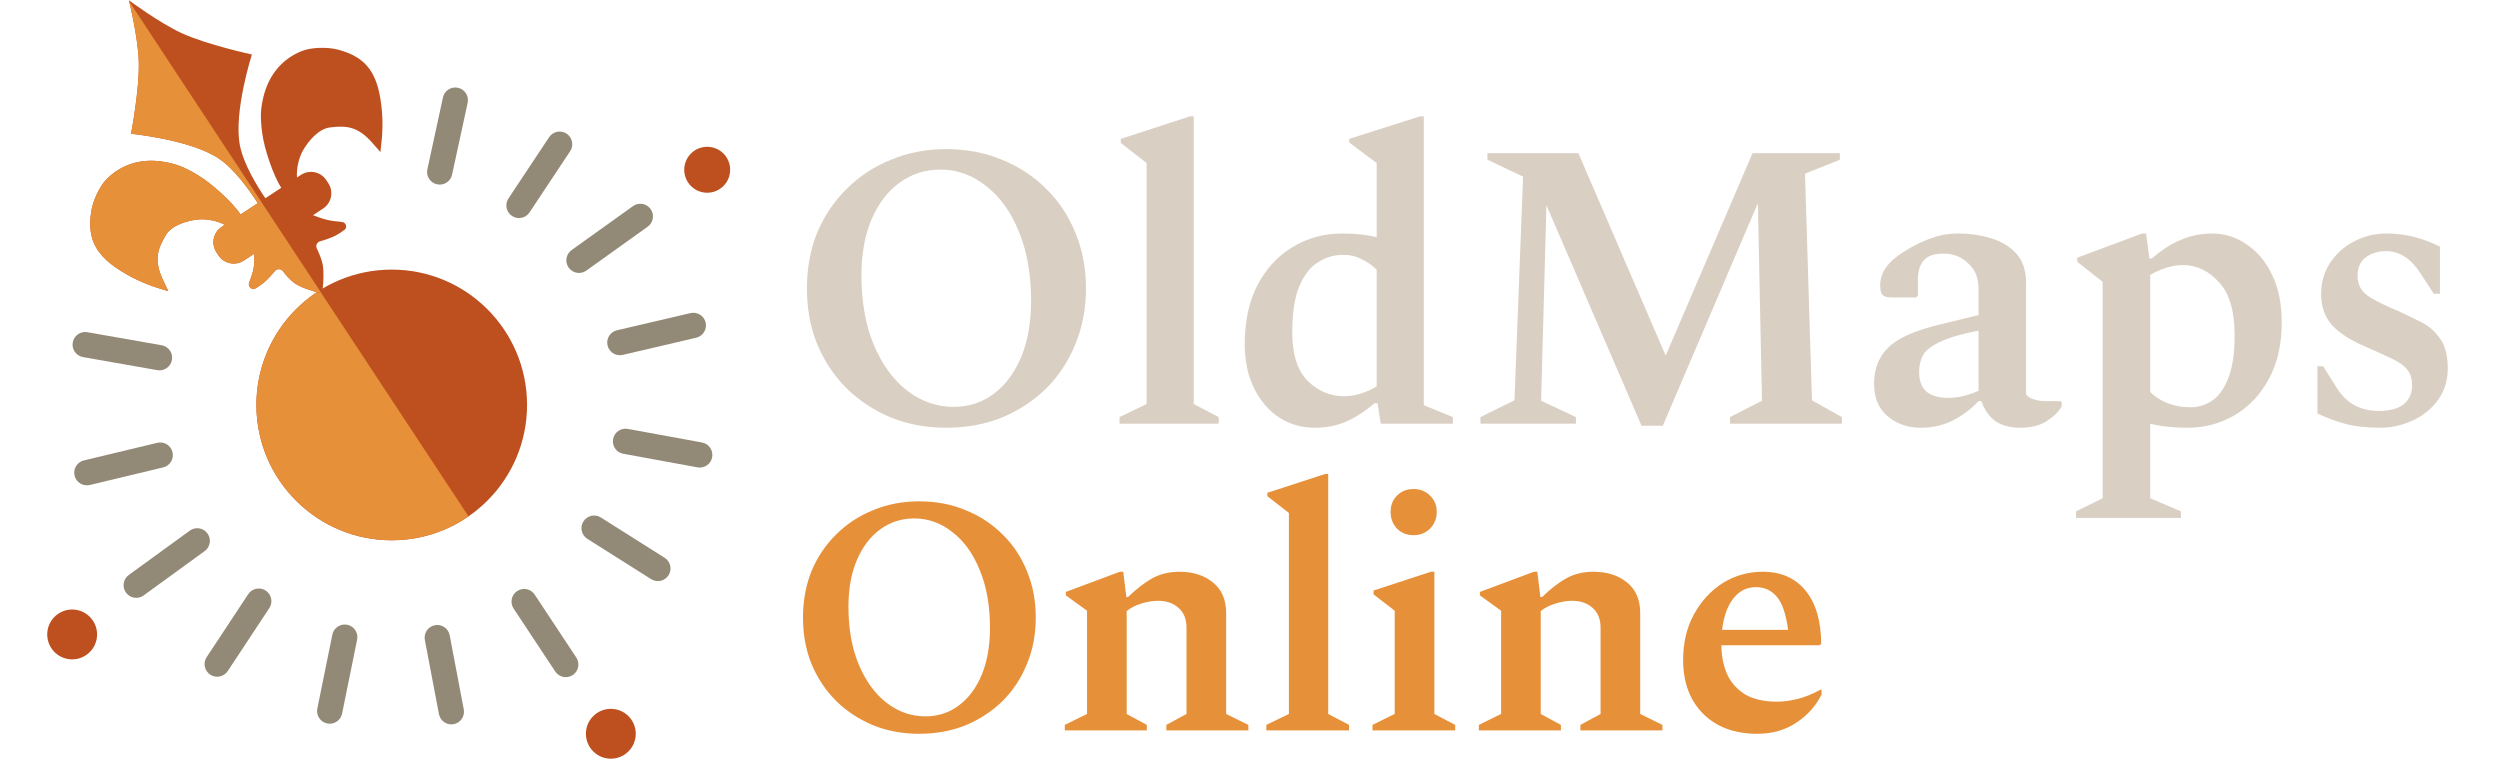 <svg width="432" height="134" viewBox="0 0 432 134" fill="none" xmlns="http://www.w3.org/2000/svg">
<path d="M163.513 73.916C160.067 73.916 156.88 73.326 153.953 72.146C151.026 70.918 148.477 69.243 146.306 67.118C144.134 64.947 142.435 62.398 141.207 59.471C140.027 56.544 139.437 53.334 139.437 49.84C139.437 46.347 140.027 43.137 141.207 40.21C142.435 37.283 144.134 34.758 146.306 32.633C148.477 30.462 151.026 28.786 153.953 27.606C156.88 26.378 160.067 25.765 163.513 25.765C167.006 25.765 170.216 26.378 173.143 27.606C176.07 28.786 178.619 30.462 180.791 32.633C182.962 34.758 184.638 37.283 185.818 40.21C187.046 43.137 187.659 46.347 187.659 49.84C187.659 53.334 187.046 56.544 185.818 59.471C184.638 62.398 182.962 64.947 180.791 67.118C178.619 69.243 176.07 70.918 173.143 72.146C170.216 73.326 167.006 73.916 163.513 73.916ZM164.787 70.305C167.431 70.305 169.744 69.549 171.727 68.039C173.757 66.528 175.338 64.404 176.471 61.666C177.604 58.928 178.171 55.694 178.171 51.965C178.171 47.386 177.463 43.397 176.046 39.998C174.677 36.599 172.789 33.979 170.381 32.138C168.021 30.249 165.377 29.305 162.451 29.305C159.854 29.305 157.517 30.061 155.44 31.571C153.41 33.035 151.805 35.135 150.625 37.873C149.445 40.611 148.855 43.845 148.855 47.575C148.855 52.154 149.563 56.143 150.979 59.541C152.395 62.94 154.307 65.584 156.715 67.472C159.17 69.361 161.861 70.305 164.787 70.305ZM193.459 73.208V72.075L198.132 69.809V28.172L193.671 24.703V23.994L205.638 20.1H206.275V69.809L210.595 72.075V73.208H193.459ZM227.198 73.916C224.932 73.916 222.879 73.326 221.038 72.146C219.244 70.966 217.804 69.29 216.718 67.118C215.633 64.947 215.09 62.398 215.09 59.471C215.09 55.505 215.821 52.106 217.285 49.274C218.795 46.394 220.825 44.199 223.375 42.688C225.924 41.131 228.78 40.352 231.943 40.352C234.256 40.352 236.238 40.564 237.891 40.989V28.172L233.146 24.632V23.994L245.397 20.1H246.034V70.022L251.062 72.075V73.208H238.599L238.032 69.668H237.537C235.743 71.178 234.043 72.264 232.438 72.925C230.833 73.586 229.087 73.916 227.198 73.916ZM223.304 57.488C223.304 61.265 224.201 64.05 225.995 65.844C227.788 67.59 229.865 68.464 232.226 68.464C234.114 68.464 236.002 67.897 237.891 66.764V46.583C237.041 45.781 236.144 45.167 235.2 44.742C234.303 44.27 233.288 44.034 232.155 44.034C230.55 44.034 229.087 44.459 227.765 45.309C226.443 46.111 225.357 47.504 224.507 49.486C223.705 51.422 223.304 54.089 223.304 57.488ZM255.823 73.208V72.075L261.7 69.172L263.187 30.509L257.027 27.606V26.473H272.747L287.83 61.453L302.841 26.473H317.924V27.606L311.905 30.013L313.109 69.172L318.278 72.075V73.208H298.947V72.075L304.47 69.243L303.762 35.112L287.334 73.562H283.652L267.224 35.466L266.303 69.243L272.322 72.075V73.208H255.823ZM331.907 73.916C329.641 73.916 327.706 73.232 326.101 71.863C324.543 70.494 323.787 68.558 323.835 66.056C323.882 63.601 324.708 61.595 326.313 60.037C327.918 58.432 330.892 57.11 335.235 56.072L341.891 54.443V49.77C341.891 48.023 341.301 46.607 340.121 45.521C338.941 44.388 337.525 43.822 335.872 43.822C334.22 43.822 333.064 44.223 332.403 45.025C331.742 45.781 331.411 46.89 331.411 48.353V51.115L331.057 51.398H326.809C326.101 51.398 325.605 51.257 325.322 50.973C325.038 50.69 324.897 50.124 324.897 49.274C324.897 47.055 326.313 45.096 329.145 43.397C330.656 42.453 332.143 41.721 333.607 41.202C335.117 40.635 336.699 40.352 338.351 40.352C340.428 40.352 342.363 40.635 344.157 41.202C345.951 41.768 347.391 42.665 348.477 43.892C349.563 45.12 350.105 46.772 350.105 48.849V68.18C350.766 68.936 351.97 69.313 353.717 69.313H356.054L356.266 69.526V70.234C355.699 71.178 354.826 72.028 353.646 72.783C352.466 73.538 350.955 73.916 349.114 73.916C347.32 73.916 345.857 73.515 344.724 72.712C343.638 71.863 342.859 70.73 342.387 69.313H341.891C340.664 70.635 339.201 71.745 337.501 72.641C335.802 73.491 333.937 73.916 331.907 73.916ZM331.624 64.286C331.624 65.796 332.049 66.929 332.898 67.685C333.795 68.393 335.023 68.747 336.581 68.747C337.477 68.747 338.327 68.653 339.13 68.464C339.979 68.275 340.9 67.968 341.891 67.543V57.134C338.965 57.7 336.769 58.338 335.306 59.046C333.843 59.707 332.851 60.462 332.332 61.312C331.86 62.161 331.624 63.153 331.624 64.286ZM358.738 89.495V88.362L363.34 86.096V48.708L358.95 45.238V44.53L370.138 40.352H370.846L371.413 44.671H371.838C373.584 43.161 375.284 42.075 376.936 41.414C378.588 40.706 380.359 40.352 382.247 40.352C384.466 40.352 386.472 40.989 388.266 42.264C390.107 43.491 391.57 45.261 392.656 47.575C393.742 49.84 394.285 52.555 394.285 55.718C394.285 59.541 393.529 62.822 392.019 65.56C390.555 68.251 388.573 70.328 386.071 71.792C383.616 73.208 380.925 73.916 377.998 73.916C375.543 73.916 373.396 73.68 371.554 73.208V86.096L376.865 88.362V89.495H358.738ZM377.219 45.804C375.425 45.804 373.537 46.371 371.554 47.504V67.756C373.396 69.502 375.732 70.376 378.565 70.376C379.887 70.376 381.114 69.998 382.247 69.243C383.38 68.487 384.3 67.213 385.009 65.419C385.764 63.578 386.142 61.076 386.142 57.913C386.142 53.759 385.245 50.714 383.451 48.778C381.657 46.796 379.58 45.804 377.219 45.804ZM411.356 73.916C409.043 73.916 407.06 73.704 405.408 73.279C403.755 72.854 402.103 72.24 400.451 71.438V63.294H401.442L403.85 67.118C405.502 69.715 407.91 71.013 411.072 71.013C412.914 71.013 414.33 70.635 415.321 69.88C416.312 69.077 416.808 67.992 416.808 66.623C416.808 65.442 416.525 64.522 415.958 63.861C415.392 63.153 414.495 62.516 413.268 61.949C412.087 61.383 410.577 60.698 408.736 59.896C406.187 58.81 404.275 57.582 403 56.213C401.725 54.797 401.088 52.98 401.088 50.761C401.088 48.825 401.584 47.079 402.575 45.521C403.614 43.916 404.983 42.665 406.682 41.768C408.429 40.824 410.317 40.352 412.347 40.352C413.999 40.352 415.581 40.541 417.091 40.918C418.602 41.296 420.113 41.862 421.623 42.618V50.761H420.561L418.295 47.291C416.643 44.695 414.66 43.397 412.347 43.397C410.884 43.397 409.68 43.774 408.736 44.53C407.839 45.238 407.39 46.276 407.39 47.645C407.39 49.014 407.886 50.1 408.877 50.903C409.916 51.705 411.757 52.649 414.401 53.735C415.722 54.349 417.044 54.986 418.366 55.647C419.688 56.308 420.774 57.252 421.623 58.479C422.52 59.707 422.969 61.43 422.969 63.648C422.969 65.82 422.379 67.685 421.198 69.243C420.065 70.753 418.602 71.91 416.808 72.712C415.014 73.515 413.197 73.916 411.356 73.916Z" fill="#DACFC3"/>
<path d="M158.841 126.799C155.966 126.799 153.308 126.306 150.866 125.322C148.424 124.298 146.298 122.9 144.486 121.128C142.675 119.316 141.257 117.19 140.233 114.748C139.249 112.306 138.756 109.629 138.756 106.714C138.756 103.8 139.249 101.122 140.233 98.681C141.257 96.239 142.675 94.132 144.486 92.36C146.298 90.548 148.424 89.15 150.866 88.166C153.308 87.142 155.966 86.63 158.841 86.63C161.755 86.63 164.433 87.142 166.874 88.166C169.316 89.15 171.443 90.548 173.254 92.36C175.066 94.132 176.464 96.239 177.448 98.681C178.472 101.122 178.984 103.8 178.984 106.714C178.984 109.629 178.472 112.306 177.448 114.748C176.464 117.19 175.066 119.316 173.254 121.128C171.443 122.9 169.316 124.298 166.874 125.322C164.433 126.306 161.755 126.799 158.841 126.799ZM159.904 123.786C162.109 123.786 164.039 123.156 165.693 121.896C167.386 120.636 168.706 118.863 169.651 116.579C170.596 114.295 171.069 111.598 171.069 108.486C171.069 104.667 170.478 101.339 169.296 98.503C168.154 95.668 166.579 93.482 164.571 91.946C162.602 90.371 160.396 89.584 157.955 89.584C155.789 89.584 153.839 90.214 152.106 91.474C150.413 92.695 149.074 94.447 148.09 96.731C147.105 99.015 146.613 101.713 146.613 104.824C146.613 108.644 147.204 111.972 148.385 114.807C149.566 117.643 151.161 119.848 153.17 121.423C155.218 122.998 157.462 123.786 159.904 123.786ZM183.999 126.208V125.263L187.839 123.373V105.533L184.176 102.875V102.284L193.51 98.799H194.1L194.632 103.17H194.927C196.385 101.752 197.783 100.669 199.122 99.921C200.5 99.173 202.055 98.799 203.788 98.799C206.151 98.799 208.081 99.409 209.577 100.63C211.113 101.851 211.881 103.623 211.881 105.946V123.373L215.721 125.263V126.208H201.544V125.263L205.029 123.373V108.486C205.029 106.99 204.576 105.848 203.67 105.06C202.764 104.233 201.583 103.82 200.126 103.82C199.22 103.82 198.255 103.977 197.231 104.292C196.207 104.607 195.361 105.041 194.691 105.592V123.373L198.176 125.263V126.208H183.999ZM218.824 126.208V125.263L222.723 123.373V88.638L219.002 85.744V85.153L228.985 81.904H229.516V123.373L233.12 125.263V126.208H218.824ZM244.253 92.478C243.111 92.478 242.166 92.104 241.418 91.356C240.67 90.568 240.296 89.603 240.296 88.461C240.296 87.319 240.67 86.374 241.418 85.626C242.166 84.877 243.111 84.503 244.253 84.503C245.395 84.503 246.341 84.877 247.089 85.626C247.876 86.374 248.27 87.319 248.27 88.461C248.27 89.603 247.876 90.568 247.089 91.356C246.341 92.104 245.395 92.478 244.253 92.478ZM237.165 126.208V125.263L241.004 123.373V105.533L237.342 102.697V102.048L247.266 98.799H247.857V123.373L251.46 125.263V126.208H237.165ZM255.548 126.208V125.263L259.387 123.373V105.533L255.725 102.875V102.284L265.058 98.799H265.649L266.181 103.17H266.476C267.933 101.752 269.331 100.669 270.67 99.921C272.048 99.173 273.604 98.799 275.337 98.799C277.7 98.799 279.629 99.409 281.126 100.63C282.662 101.851 283.429 103.623 283.429 105.946V123.373L287.269 125.263V126.208H273.092V125.263L276.577 123.373V108.486C276.577 106.99 276.124 105.848 275.219 105.06C274.313 104.233 273.131 103.82 271.674 103.82C270.768 103.82 269.804 103.977 268.78 104.292C267.756 104.607 266.909 105.041 266.24 105.592V123.373L269.725 125.263V126.208H255.548ZM303.664 126.799C299.726 126.799 296.595 125.637 294.271 123.313C291.987 120.99 290.845 117.899 290.845 114.039C290.845 111.046 291.475 108.408 292.736 106.124C293.996 103.839 295.65 102.048 297.698 100.748C299.785 99.448 302.089 98.799 304.609 98.799C307.76 98.799 310.221 99.882 311.993 102.048C313.765 104.214 314.671 107.266 314.71 111.204L314.474 111.499H297.461C297.461 113.271 297.776 114.906 298.406 116.402C299.037 117.859 300.06 119.041 301.478 119.946C302.896 120.813 304.767 121.246 307.09 121.246C308.193 121.246 309.374 121.088 310.634 120.773C311.895 120.458 313.214 119.927 314.592 119.178H314.769V120.005C313.824 121.935 312.387 123.55 310.457 124.849C308.527 126.149 306.263 126.799 303.664 126.799ZM303.428 101.457C301.852 101.457 300.553 102.107 299.529 103.406C298.505 104.706 297.855 106.517 297.579 108.841H308.98C308.626 106.124 307.976 104.214 307.031 103.111C306.086 102.008 304.885 101.457 303.428 101.457Z" fill="#E7903A"/>
<circle cx="67.688" cy="69.974" r="23.387" transform="rotate(-0.12 67.688 69.974)" fill="#BE501F"/>
<path fill-rule="evenodd" clip-rule="evenodd" d="M55.215 50.184C47.959 54.769 43.507 63.193 44.427 72.314C45.723 85.165 57.191 94.532 70.042 93.236C74.105 92.826 77.82 91.4 80.96 89.234L55.215 50.184Z" fill="#E7903A"/>
<path fill-rule="evenodd" clip-rule="evenodd" d="M31.39 5.726C27.511 3.939 22.281 0.049 22.281 0.049C22.281 0.049 23.841 6.343 23.978 10.588C24.132 15.388 22.643 23.115 22.643 23.115C22.643 23.115 33.024 24.128 37.875 27.439C40.601 29.299 43.189 32.981 44.546 35.11L41.573 37.06C40.243 35.048 36.645 31.723 34.181 30.26C31.825 28.839 30.339 28.268 28 27.917C24.308 27.372 20.952 28.428 18.458 30.928C17.246 32.124 16.065 34.628 15.767 36.522C14.974 41.707 16.767 44.706 22.756 47.886C23.98 48.536 25.905 49.344 27.039 49.682L29.082 50.32L28.203 48.456C26.546 44.97 27.195 43.089 28.655 40.619C29.623 38.965 32.173 38.157 34.164 37.933C35.683 37.777 37.524 38.144 38.849 38.847L38.303 39.205C36.843 40.163 36.435 42.123 37.393 43.584L37.744 44.119C38.702 45.58 40.663 45.987 42.123 45.029L43.948 43.832C43.967 44.51 43.966 45.496 43.844 46.247C43.718 47.022 43.393 47.968 43.058 48.806C42.778 49.508 43.508 50.213 44.155 49.824C44.657 49.522 45.163 49.188 45.56 48.864C46.237 48.31 46.988 47.459 47.518 46.818C47.866 46.398 48.537 46.414 48.872 46.846C49.392 47.515 50.15 48.398 50.885 48.916C51.954 49.67 53.788 50.228 54.847 50.506C55.289 50.622 55.719 50.323 55.766 49.868C55.876 48.809 56.005 46.971 55.762 45.718C55.583 44.799 55.103 43.676 54.735 42.9C54.511 42.428 54.769 41.85 55.273 41.707C56.079 41.478 57.203 41.119 58.003 40.702C58.481 40.453 59.019 40.093 59.511 39.734C60.094 39.308 59.793 38.411 59.074 38.35C58.203 38.276 57.214 38.158 56.455 37.975C55.696 37.792 54.739 37.44 54.086 37.183L55.827 36.041C57.287 35.083 57.694 33.123 56.737 31.663L56.385 31.127C55.427 29.666 53.467 29.259 52.007 30.217L51.32 30.667C51.204 29.171 51.601 27.337 52.349 26.006C53.348 24.269 55.104 22.252 57.007 22.023C59.855 21.669 61.838 21.822 64.376 24.731L65.735 26.28L65.964 24.152C66.105 22.977 66.132 20.889 66.023 19.508C65.492 12.748 63.456 9.909 58.385 8.57C56.528 8.089 53.761 8.174 52.181 8.809C48.894 10.101 46.589 12.758 45.618 16.362C45.008 18.648 44.94 20.238 45.305 22.965C45.665 25.807 47.281 30.432 48.596 32.453L45.85 34.255C44.432 32.166 42.077 28.332 41.452 25.093C40.339 19.333 43.531 9.415 43.531 9.415C43.531 9.415 35.784 7.749 31.39 5.726Z" fill="#BE501F"/>
<path fill-rule="evenodd" clip-rule="evenodd" d="M22.329 0.247C22.593 1.348 23.855 6.789 23.977 10.588C24.131 15.388 22.642 23.115 22.642 23.115C22.642 23.115 33.024 24.128 37.875 27.439C40.601 29.299 43.189 32.981 44.546 35.11L41.572 37.06C40.243 35.048 36.645 31.723 34.181 30.261C31.825 28.839 30.339 28.268 28 27.917C24.307 27.372 20.952 28.428 18.457 30.928C17.246 32.124 16.065 34.628 15.767 36.522C14.974 41.707 16.767 44.706 22.756 47.886C23.979 48.536 25.905 49.344 27.039 49.682L29.082 50.32L28.202 48.456C26.545 44.97 27.195 43.089 28.655 40.619C29.623 38.965 32.173 38.157 34.164 37.933C35.682 37.777 37.523 38.144 38.849 38.847L38.303 39.205C36.842 40.163 36.435 42.123 37.393 43.584L37.744 44.12C38.702 45.58 40.662 45.987 42.123 45.029L43.948 43.833C43.967 44.51 43.966 45.496 43.843 46.247C43.717 47.022 43.393 47.968 43.058 48.806C42.778 49.508 43.507 50.213 44.155 49.824C44.657 49.522 45.163 49.188 45.56 48.864C46.236 48.31 46.988 47.459 47.518 46.819C47.865 46.398 48.537 46.414 48.872 46.846C49.392 47.515 50.15 48.398 50.885 48.916C51.954 49.67 53.788 50.228 54.847 50.506C55.044 50.558 55.238 50.527 55.398 50.437L22.329 0.247Z" fill="#E7903A"/>
<circle cx="12.468" cy="109.632" r="4.308" transform="rotate(54.268 12.468 109.632)" fill="#BE501F"/>
<circle cx="122.204" cy="29.335" r="3.97" transform="rotate(90 122.204 29.335)" fill="#BE501F"/>
<circle cx="105.552" cy="126.795" r="4.308" fill="#BE501F"/>
<path fill-rule="evenodd" clip-rule="evenodd" d="M79.14 15.168C80.318 15.424 81.066 16.586 80.811 17.765L78.117 30.179C77.862 31.357 76.699 32.105 75.521 31.85C74.342 31.594 73.594 30.431 73.85 29.253L76.543 16.839C76.799 15.66 77.961 14.912 79.14 15.168Z" fill="#928976"/>
<path fill-rule="evenodd" clip-rule="evenodd" d="M97.912 23.097C98.917 23.764 99.191 25.119 98.524 26.124L91.499 36.707C90.832 37.712 89.477 37.986 88.472 37.319C87.468 36.652 87.194 35.297 87.861 34.292L94.886 23.709C95.553 22.704 96.908 22.43 97.912 23.097Z" fill="#928976"/>
<path fill-rule="evenodd" clip-rule="evenodd" d="M112.427 36.123C113.128 37.103 112.902 38.467 111.922 39.169L101.319 46.757C100.339 47.459 98.975 47.233 98.273 46.252C97.571 45.272 97.797 43.908 98.778 43.206L109.38 35.618C110.361 34.916 111.725 35.142 112.427 36.123Z" fill="#928976"/>
<path fill-rule="evenodd" clip-rule="evenodd" d="M121.933 55.734C122.207 56.908 121.478 58.082 120.304 58.357L107.607 61.324C106.433 61.599 105.259 60.87 104.984 59.695C104.71 58.521 105.439 57.347 106.613 57.072L119.31 54.105C120.484 53.83 121.658 54.56 121.933 55.734Z" fill="#928976"/>
<path fill-rule="evenodd" clip-rule="evenodd" d="M123.062 79.004C122.845 80.19 121.707 80.976 120.521 80.758L107.696 78.409C106.51 78.191 105.725 77.054 105.942 75.868C106.16 74.681 107.297 73.896 108.483 74.113L121.308 76.463C122.494 76.68 123.28 77.818 123.062 79.004Z" fill="#928976"/>
<path fill-rule="evenodd" clip-rule="evenodd" d="M115.53 99.398C114.885 100.418 113.537 100.722 112.518 100.078L101.495 93.113C100.476 92.469 100.171 91.121 100.816 90.101C101.46 89.082 102.808 88.778 103.828 89.422L114.85 96.386C115.869 97.031 116.174 98.379 115.53 99.398Z" fill="#928976"/>
<path fill-rule="evenodd" clip-rule="evenodd" d="M98.97 116.65C97.964 117.315 96.609 117.039 95.944 116.033L88.752 105.158C88.087 104.152 88.363 102.797 89.369 102.132C90.375 101.467 91.729 101.743 92.394 102.749L99.586 113.625C100.252 114.63 99.975 115.985 98.97 116.65Z" fill="#928976"/>
<path fill-rule="evenodd" clip-rule="evenodd" d="M78.401 125.134C77.216 125.359 76.073 124.581 75.848 123.396L73.415 110.587C73.19 109.402 73.968 108.259 75.153 108.034C76.337 107.809 77.48 108.587 77.705 109.772L80.138 122.581C80.363 123.766 79.585 124.908 78.401 125.134Z" fill="#928976"/>
<path fill-rule="evenodd" clip-rule="evenodd" d="M56.539 125.014C55.357 124.774 54.594 123.622 54.834 122.44L57.431 109.663C57.671 108.481 58.823 107.718 60.005 107.958C61.187 108.198 61.95 109.35 61.71 110.532L59.113 123.309C58.873 124.491 57.721 125.254 56.539 125.014Z" fill="#928976"/>
<path fill-rule="evenodd" clip-rule="evenodd" d="M36.328 116.579C35.322 115.914 35.044 114.56 35.709 113.554L42.894 102.673C43.558 101.667 44.912 101.39 45.919 102.054C46.925 102.719 47.202 104.073 46.537 105.079L39.353 115.96C38.688 116.966 37.334 117.243 36.328 116.579Z" fill="#928976"/>
<path fill-rule="evenodd" clip-rule="evenodd" d="M21.77 102.407C21.061 101.431 21.277 100.066 22.253 99.357L32.8 91.692C33.776 90.984 35.141 91.2 35.85 92.175C36.559 93.151 36.343 94.516 35.367 95.225L24.82 102.89C23.844 103.598 22.479 103.382 21.77 102.407Z" fill="#928976"/>
<path fill-rule="evenodd" clip-rule="evenodd" d="M12.885 82.19C12.604 81.017 13.327 79.839 14.499 79.558L27.179 76.519C28.351 76.239 29.53 76.961 29.811 78.134C30.092 79.306 29.369 80.485 28.196 80.766L15.517 83.805C14.344 84.085 13.166 83.363 12.885 82.19Z" fill="#928976"/>
<path fill-rule="evenodd" clip-rule="evenodd" d="M12.571 59.177C12.78 57.989 13.912 57.196 15.1 57.404L27.941 59.662C29.129 59.87 29.922 61.002 29.714 62.19C29.505 63.378 28.373 64.171 27.185 63.962L14.344 61.705C13.156 61.496 12.363 60.364 12.571 59.177Z" fill="#928976"/>
</svg>
